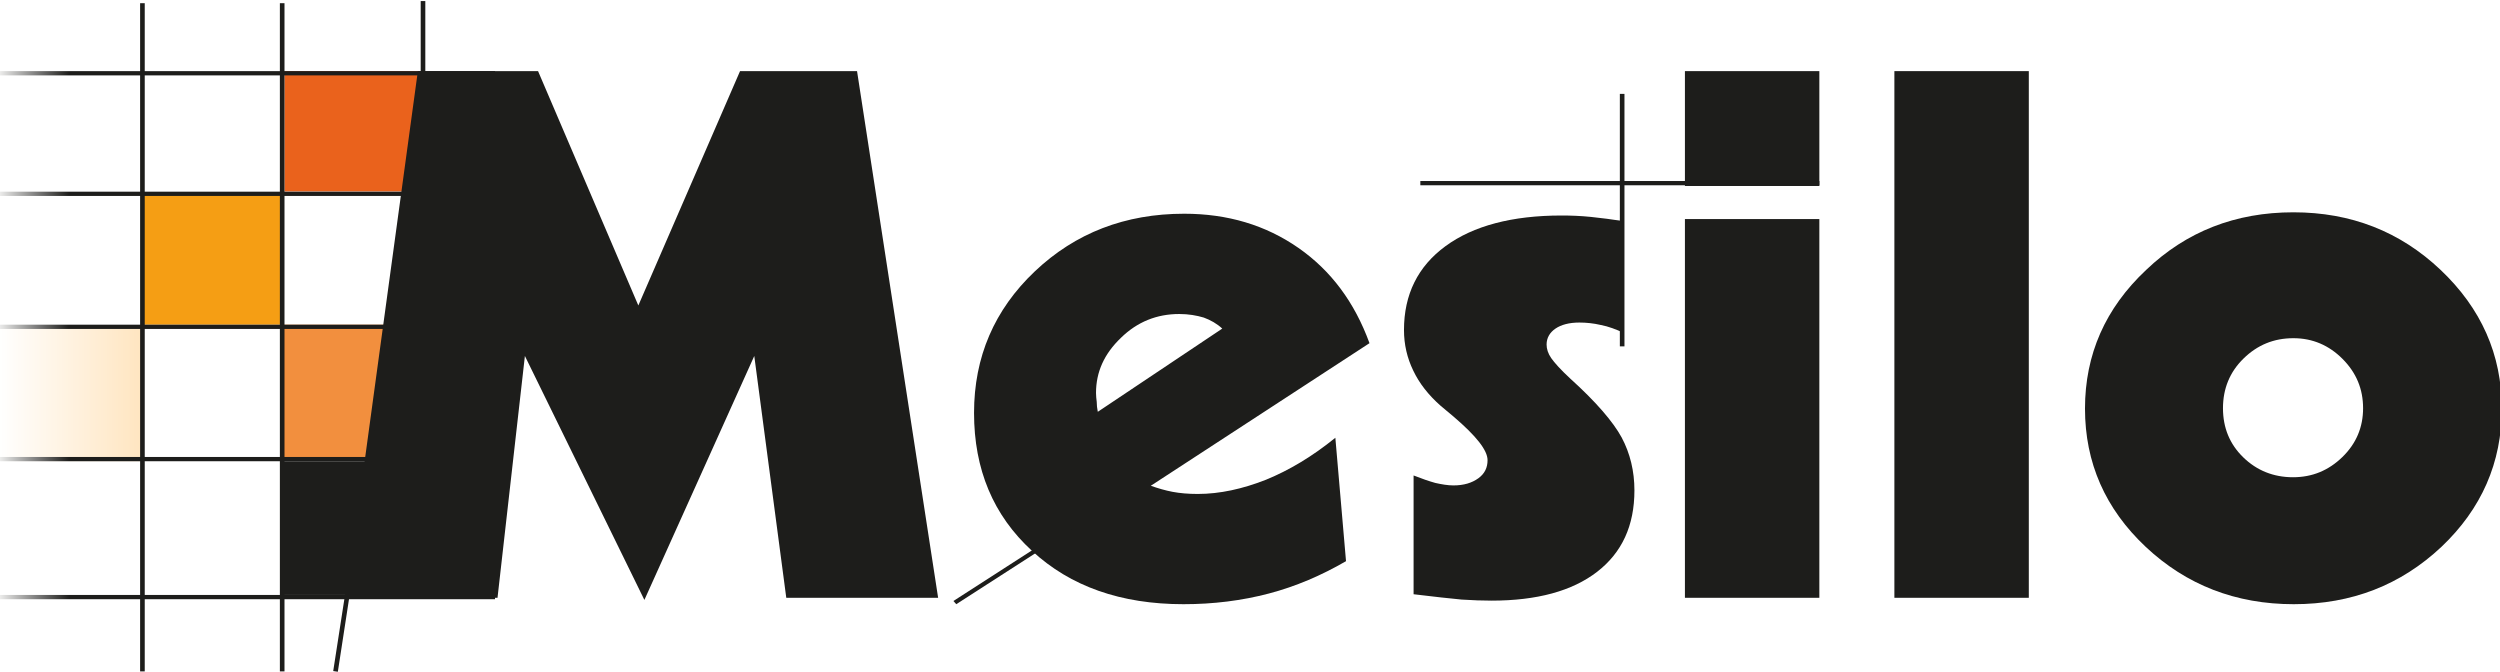 <?xml version="1.0" encoding="utf-8"?>
<!-- Generator: Adobe Illustrator 21.1.0, SVG Export Plug-In . SVG Version: 6.00 Build 0)  -->
<svg version="1.1" id="Layer_1" xmlns="http://www.w3.org/2000/svg" xmlns:xlink="http://www.w3.org/1999/xlink" x="0px" y="0px"
	 viewBox="0 0 703 189" style="enable-background:new 0 0 703 189;" xml:space="preserve">
<style type="text/css">
	.st0{fill:#EA621C;}
	.st1{fill:#FFFFFF;}
	.st2{fill:#F28F3E;}
	.st3{fill:#F59E14;}
	.st4{filter:url(#Adobe_OpacityMaskFilter);}
	.st5{filter:url(#Adobe_OpacityMaskFilter_1_);}
	.st6{mask:url(#SVGID_1_);fill:url(#SVGID_2_);}
	.st7{fill:url(#SVGID_3_);}
	.st8{fill:#1D1D1B;}
	.st9{filter:url(#Adobe_OpacityMaskFilter_2_);}
	.st10{filter:url(#Adobe_OpacityMaskFilter_3_);}
	.st11{mask:url(#SVGID_4_);fill:url(#SVGID_5_);}
	.st12{fill:url(#SVGID_6_);}
	.st13{filter:url(#Adobe_OpacityMaskFilter_4_);}
	.st14{filter:url(#Adobe_OpacityMaskFilter_5_);}
	.st15{mask:url(#SVGID_7_);fill:url(#SVGID_8_);}
	.st16{fill:url(#SVGID_9_);}
	.st17{filter:url(#Adobe_OpacityMaskFilter_6_);}
	.st18{filter:url(#Adobe_OpacityMaskFilter_7_);}
	.st19{mask:url(#SVGID_10_);fill:url(#SVGID_11_);}
	.st20{fill:url(#SVGID_12_);}
	.st21{filter:url(#Adobe_OpacityMaskFilter_8_);}
	.st22{filter:url(#Adobe_OpacityMaskFilter_9_);}
	.st23{mask:url(#SVGID_13_);fill:url(#SVGID_14_);}
	.st24{fill:url(#SVGID_15_);}
	.st25{filter:url(#Adobe_OpacityMaskFilter_10_);}
	.st26{filter:url(#Adobe_OpacityMaskFilter_11_);}
	.st27{mask:url(#SVGID_16_);fill:url(#SVGID_17_);}
	.st28{fill:url(#SVGID_18_);}
</style>
<rect x="80" y="20" class="st0" width="38.9" height="33.9"/>
<rect x="80" y="53.9" class="st1" width="38.3" height="39.7"/>
<rect x="79.4" y="91.3" class="st2" width="30.2" height="37.8"/>
<rect x="40" y="54.5" class="st3" width="39.3" height="36.8"/>
<defs>
	<filter id="Adobe_OpacityMaskFilter" filterUnits="userSpaceOnUse" x="-0.3" y="92.5" width="40.3" height="37.2">
		<feFlood  style="flood-color:white;flood-opacity:1" result="back"/>
		<feBlend  in="SourceGraphic" in2="back" mode="normal"/>
	</filter>
</defs>
<mask maskUnits="userSpaceOnUse" x="-0.3" y="92.5" width="40.3" height="37.2" id="SVGID_1_">
	<g class="st4">
		<defs>
			<filter id="Adobe_OpacityMaskFilter_1_" filterUnits="userSpaceOnUse" x="-0.3" y="92.5" width="40.3" height="37.2">
				<feFlood  style="flood-color:white;flood-opacity:1" result="back"/>
				<feBlend  in="SourceGraphic" in2="back" mode="normal"/>
			</filter>
		</defs>
		<mask maskUnits="userSpaceOnUse" x="-0.3" y="92.5" width="40.3" height="37.2" id="SVGID_1_">
			<g class="st5">
			</g>
		</mask>
		<linearGradient id="SVGID_2_" gradientUnits="userSpaceOnUse" x1="-0.268" y1="111.092" x2="40.026" y2="111.092">
			<stop  offset="0" style="stop-color:#000000"/>
			<stop  offset="1" style="stop-color:#FFFFFF"/>
		</linearGradient>
		<rect x="-0.3" y="92.5" class="st6" width="40.3" height="37.2"/>
	</g>
</mask>
<linearGradient id="SVGID_3_" gradientUnits="userSpaceOnUse" x1="-0.268" y1="111.092" x2="40.026" y2="111.092">
	<stop  offset="0" style="stop-color:#FFFFFF"/>
	<stop  offset="1" style="stop-color:#FFE5C0"/>
</linearGradient>
<rect x="-0.3" y="92.5" class="st7" width="40.3" height="37.2"/>
<g>
	<path class="st8" d="M97.3,168.1L117.5,20h33.8l28.2,65.9L208.1,20H241l22.8,148.1h-42.7l-9-68l-30.9,68.6l-33.6-68.6l-7.7,68H97.3
		z"/>
	<path class="st8" d="M378.5,157.8c-6.9,4-14.1,7.1-21.7,9.1c-7.6,2-15.6,3-24,3c-17.6,0-31.8-5-42.6-15
		c-10.9-10-16.3-22.9-16.3-38.8c0-15.7,5.7-29,17.1-39.8c11.4-10.8,25.4-16.2,42-16.2c12.2,0,22.9,3.2,32.1,9.6
		c9.2,6.4,15.8,15.3,20,26.8l-61.5,40.1c2,0.7,4,1.3,6.1,1.7c2.1,0.4,4.5,0.6,7.1,0.6c6.2,0,12.6-1.4,19.2-4
		c6.6-2.7,13.1-6.6,19.5-11.8L378.5,157.8z M308.7,115.8l35-23.4c-1.5-1.4-3.3-2.4-5.2-3.1c-2-0.6-4.3-1-6.9-1
		c-6.3,0-11.8,2.2-16.4,6.7c-4.7,4.5-7,9.6-7,15.5c0,0.8,0.1,1.7,0.2,2.5C308.4,113.9,308.5,114.8,308.7,115.8z"/>
	<path class="st8" d="M397.5,167.1v-33.4c2.3,0.9,4.3,1.6,6.1,2.1c1.8,0.4,3.5,0.7,5.1,0.7c2.9,0,5.2-0.7,7-2c1.8-1.3,2.6-3,2.6-5.1
		c0-2.8-3.2-6.8-9.5-12.2c-1.5-1.3-2.8-2.3-3.7-3.1c-3.4-3-6-6.3-7.7-9.9c-1.7-3.5-2.6-7.3-2.6-11.4c0-10,3.9-17.9,11.7-23.6
		c7.8-5.7,18.7-8.6,32.6-8.6c2.6,0,5.4,0.1,8.3,0.4c2.9,0.3,6,0.7,9.2,1.2v31.4c-2.2-1-4.3-1.8-6.4-2.2c-2.1-0.5-4.2-0.7-6.1-0.7
		c-2.8,0-5.1,0.6-6.7,1.7c-1.6,1.1-2.5,2.6-2.5,4.5c0,1.2,0.4,2.5,1.3,3.8c0.9,1.3,2.7,3.3,5.4,5.8c7.2,6.5,12,12.1,14.4,16.5
		c2.4,4.5,3.6,9.5,3.6,14.9c0,9.9-3.5,17.5-10.5,22.9c-7,5.4-16.9,8.1-29.7,8.1c-2.5,0-5.3-0.1-8.4-0.3
		C407.8,168.3,403.3,167.8,397.5,167.1z"/>
	<path class="st8" d="M473.8,52.3V20h37.8v32.3H473.8z M473.8,168.1V61.6h37.8v106.5H473.8z"/>
	<path class="st8" d="M532.7,168.1V20h37.8v148.1H532.7z"/>
	<path class="st8" d="M644.9,59.7c16.2,0,30,5.4,41.4,16.2c11.4,10.8,17.2,23.8,17.2,39c0,15.2-5.7,28.2-17,38.9
		c-11.4,10.7-25.2,16.1-41.5,16.1c-16.3,0-30.2-5.4-41.6-16.1c-11.4-10.7-17.1-23.7-17.1-38.9c0-15.2,5.7-28.2,17.2-39
		C614.8,65.1,628.6,59.7,644.9,59.7z M644.9,95.1c-5.5,0-10.1,1.9-14,5.7c-3.9,3.8-5.8,8.5-5.8,14c0,5.5,1.9,10.1,5.7,13.8
		c3.8,3.7,8.5,5.6,14,5.6c5.4,0,10-1.9,13.9-5.7c3.9-3.8,5.8-8.4,5.8-13.7c0-5.4-1.9-10-5.8-13.9C654.9,97.1,650.3,95.1,644.9,95.1z
		"/>
</g>
<defs>
	<filter id="Adobe_OpacityMaskFilter_2_" filterUnits="userSpaceOnUse" x="-1.9" y="20" width="141.1" height="1.2">
		<feFlood  style="flood-color:white;flood-opacity:1" result="back"/>
		<feBlend  in="SourceGraphic" in2="back" mode="normal"/>
	</filter>
</defs>
<mask maskUnits="userSpaceOnUse" x="-1.9" y="20" width="141.1" height="1.2" id="SVGID_4_">
	<g class="st9">
		<defs>
			<filter id="Adobe_OpacityMaskFilter_3_" filterUnits="userSpaceOnUse" x="-1.9" y="20" width="141.1" height="1.2">
				<feFlood  style="flood-color:white;flood-opacity:1" result="back"/>
				<feBlend  in="SourceGraphic" in2="back" mode="normal"/>
			</filter>
		</defs>
		<mask maskUnits="userSpaceOnUse" x="-1.9" y="20" width="141.1" height="1.2" id="SVGID_4_">
			<g class="st10">
			</g>
		</mask>
		<linearGradient id="SVGID_5_" gradientUnits="userSpaceOnUse" x1="-1.877" y1="20.581" x2="139.218" y2="20.581">
			<stop  offset="0" style="stop-color:#000000"/>
			<stop  offset="0.151" style="stop-color:#FFFFFF"/>
		</linearGradient>
		<rect x="-1.9" y="20" class="st11" width="141.1" height="1.2"/>
	</g>
</mask>
<linearGradient id="SVGID_6_" gradientUnits="userSpaceOnUse" x1="-1.877" y1="20.581" x2="139.218" y2="20.581">
	<stop  offset="0" style="stop-color:#FFFFFF"/>
	<stop  offset="0.151" style="stop-color:#1D1D1B"/>
</linearGradient>
<rect x="-1.9" y="20" class="st12" width="141.1" height="1.2"/>
<defs>
	<filter id="Adobe_OpacityMaskFilter_4_" filterUnits="userSpaceOnUse" x="-1.9" y="53.9" width="141.1" height="1.2">
		<feFlood  style="flood-color:white;flood-opacity:1" result="back"/>
		<feBlend  in="SourceGraphic" in2="back" mode="normal"/>
	</filter>
</defs>
<mask maskUnits="userSpaceOnUse" x="-1.9" y="53.9" width="141.1" height="1.2" id="SVGID_7_">
	<g class="st13">
		<defs>
			<filter id="Adobe_OpacityMaskFilter_5_" filterUnits="userSpaceOnUse" x="-1.9" y="53.9" width="141.1" height="1.2">
				<feFlood  style="flood-color:white;flood-opacity:1" result="back"/>
				<feBlend  in="SourceGraphic" in2="back" mode="normal"/>
			</filter>
		</defs>
		<mask maskUnits="userSpaceOnUse" x="-1.9" y="53.9" width="141.1" height="1.2" id="SVGID_7_">
			<g class="st14">
			</g>
		</mask>
		<linearGradient id="SVGID_8_" gradientUnits="userSpaceOnUse" x1="-1.877" y1="54.486" x2="139.218" y2="54.486">
			<stop  offset="0" style="stop-color:#000000"/>
			<stop  offset="0.151" style="stop-color:#FFFFFF"/>
		</linearGradient>
		<rect x="-1.9" y="53.9" class="st15" width="141.1" height="1.2"/>
	</g>
</mask>
<linearGradient id="SVGID_9_" gradientUnits="userSpaceOnUse" x1="-1.877" y1="54.486" x2="139.218" y2="54.486">
	<stop  offset="0" style="stop-color:#FFFFFF"/>
	<stop  offset="0.151" style="stop-color:#1D1D1B"/>
</linearGradient>
<rect x="-1.9" y="53.9" class="st16" width="141.1" height="1.2"/>
<defs>
	<filter id="Adobe_OpacityMaskFilter_6_" filterUnits="userSpaceOnUse" x="-1.9" y="128.5" width="141.1" height="1.2">
		<feFlood  style="flood-color:white;flood-opacity:1" result="back"/>
		<feBlend  in="SourceGraphic" in2="back" mode="normal"/>
	</filter>
</defs>
<mask maskUnits="userSpaceOnUse" x="-1.9" y="128.5" width="141.1" height="1.2" id="SVGID_10_">
	<g class="st17">
		<defs>
			<filter id="Adobe_OpacityMaskFilter_7_" filterUnits="userSpaceOnUse" x="-1.9" y="128.5" width="141.1" height="1.2">
				<feFlood  style="flood-color:white;flood-opacity:1" result="back"/>
				<feBlend  in="SourceGraphic" in2="back" mode="normal"/>
			</filter>
		</defs>
		<mask maskUnits="userSpaceOnUse" x="-1.9" y="128.5" width="141.1" height="1.2" id="SVGID_10_">
			<g class="st18">
			</g>
		</mask>
		<linearGradient id="SVGID_11_" gradientUnits="userSpaceOnUse" x1="-1.877" y1="129.126" x2="139.218" y2="129.126">
			<stop  offset="0" style="stop-color:#000000"/>
			<stop  offset="0.151" style="stop-color:#FFFFFF"/>
		</linearGradient>
		<rect x="-1.9" y="128.5" class="st19" width="141.1" height="1.2"/>
	</g>
</mask>
<linearGradient id="SVGID_12_" gradientUnits="userSpaceOnUse" x1="-1.877" y1="129.126" x2="139.218" y2="129.126">
	<stop  offset="0" style="stop-color:#FFFFFF"/>
	<stop  offset="0.151" style="stop-color:#1D1D1B"/>
</linearGradient>
<rect x="-1.9" y="128.5" class="st20" width="141.1" height="1.2"/>
<defs>
	<filter id="Adobe_OpacityMaskFilter_8_" filterUnits="userSpaceOnUse" x="-1.9" y="167.3" width="141.1" height="1.2">
		<feFlood  style="flood-color:white;flood-opacity:1" result="back"/>
		<feBlend  in="SourceGraphic" in2="back" mode="normal"/>
	</filter>
</defs>
<mask maskUnits="userSpaceOnUse" x="-1.9" y="167.3" width="141.1" height="1.2" id="SVGID_13_">
	<g class="st21">
		<defs>
			<filter id="Adobe_OpacityMaskFilter_9_" filterUnits="userSpaceOnUse" x="-1.9" y="167.3" width="141.1" height="1.2">
				<feFlood  style="flood-color:white;flood-opacity:1" result="back"/>
				<feBlend  in="SourceGraphic" in2="back" mode="normal"/>
			</filter>
		</defs>
		<mask maskUnits="userSpaceOnUse" x="-1.9" y="167.3" width="141.1" height="1.2" id="SVGID_13_">
			<g class="st22">
			</g>
		</mask>
		<linearGradient id="SVGID_14_" gradientUnits="userSpaceOnUse" x1="-1.877" y1="167.853" x2="139.218" y2="167.853">
			<stop  offset="0" style="stop-color:#000000"/>
			<stop  offset="0.151" style="stop-color:#FFFFFF"/>
		</linearGradient>
		<rect x="-1.9" y="167.3" class="st23" width="141.1" height="1.2"/>
	</g>
</mask>
<linearGradient id="SVGID_15_" gradientUnits="userSpaceOnUse" x1="-1.877" y1="167.853" x2="139.218" y2="167.853">
	<stop  offset="0" style="stop-color:#FFFFFF"/>
	<stop  offset="0.151" style="stop-color:#1D1D1B"/>
</linearGradient>
<rect x="-1.9" y="167.3" class="st24" width="141.1" height="1.2"/>
<rect x="78.7" y="0.9" class="st8" width="1.3" height="187.9"/>
<rect x="39.4" y="0.9" class="st8" width="1.3" height="187.9"/>
<rect x="118.3" y="0.3" class="st8" width="1.3" height="167"/>
<polygon class="st8" points="108.4,93.8 93.7,188.7 95,188.9 109.6,93.9 "/>
<defs>
	<filter id="Adobe_OpacityMaskFilter_10_" filterUnits="userSpaceOnUse" x="-2" y="91.3" width="141.3" height="1.2">
		<feFlood  style="flood-color:white;flood-opacity:1" result="back"/>
		<feBlend  in="SourceGraphic" in2="back" mode="normal"/>
	</filter>
</defs>
<mask maskUnits="userSpaceOnUse" x="-2" y="91.3" width="141.3" height="1.2" id="SVGID_16_">
	<g class="st25">
		<defs>
			<filter id="Adobe_OpacityMaskFilter_11_" filterUnits="userSpaceOnUse" x="-2" y="91.3" width="141.3" height="1.2">
				<feFlood  style="flood-color:white;flood-opacity:1" result="back"/>
				<feBlend  in="SourceGraphic" in2="back" mode="normal"/>
			</filter>
		</defs>
		<mask maskUnits="userSpaceOnUse" x="-2" y="91.3" width="141.3" height="1.2" id="SVGID_16_">
			<g class="st26">
			</g>
		</mask>
		<linearGradient id="SVGID_17_" gradientUnits="userSpaceOnUse" x1="-1.99" y1="91.892" x2="139.327" y2="91.892">
			<stop  offset="0" style="stop-color:#000000"/>
			<stop  offset="0.151" style="stop-color:#FFFFFF"/>
		</linearGradient>
		<rect x="-2" y="91.3" class="st27" width="141.3" height="1.2"/>
	</g>
</mask>
<linearGradient id="SVGID_18_" gradientUnits="userSpaceOnUse" x1="-1.99" y1="91.892" x2="139.327" y2="91.892">
	<stop  offset="0" style="stop-color:#FFFFFF"/>
	<stop  offset="0.151" style="stop-color:#1D1D1B"/>
</linearGradient>
<rect x="-2" y="91.3" class="st28" width="141.3" height="1.2"/>
<rect x="79.4" y="129.7" class="st8" width="34.8" height="37.6"/>
<polygon class="st8" points="351.9,115 268.1,169 268.9,169.9 352.6,116 "/>
<rect x="455.5" y="26.4" class="st8" width="1.3" height="71"/>
<rect x="399.4" y="50.9" class="st8" width="112.2" height="1.2"/>
</svg>
